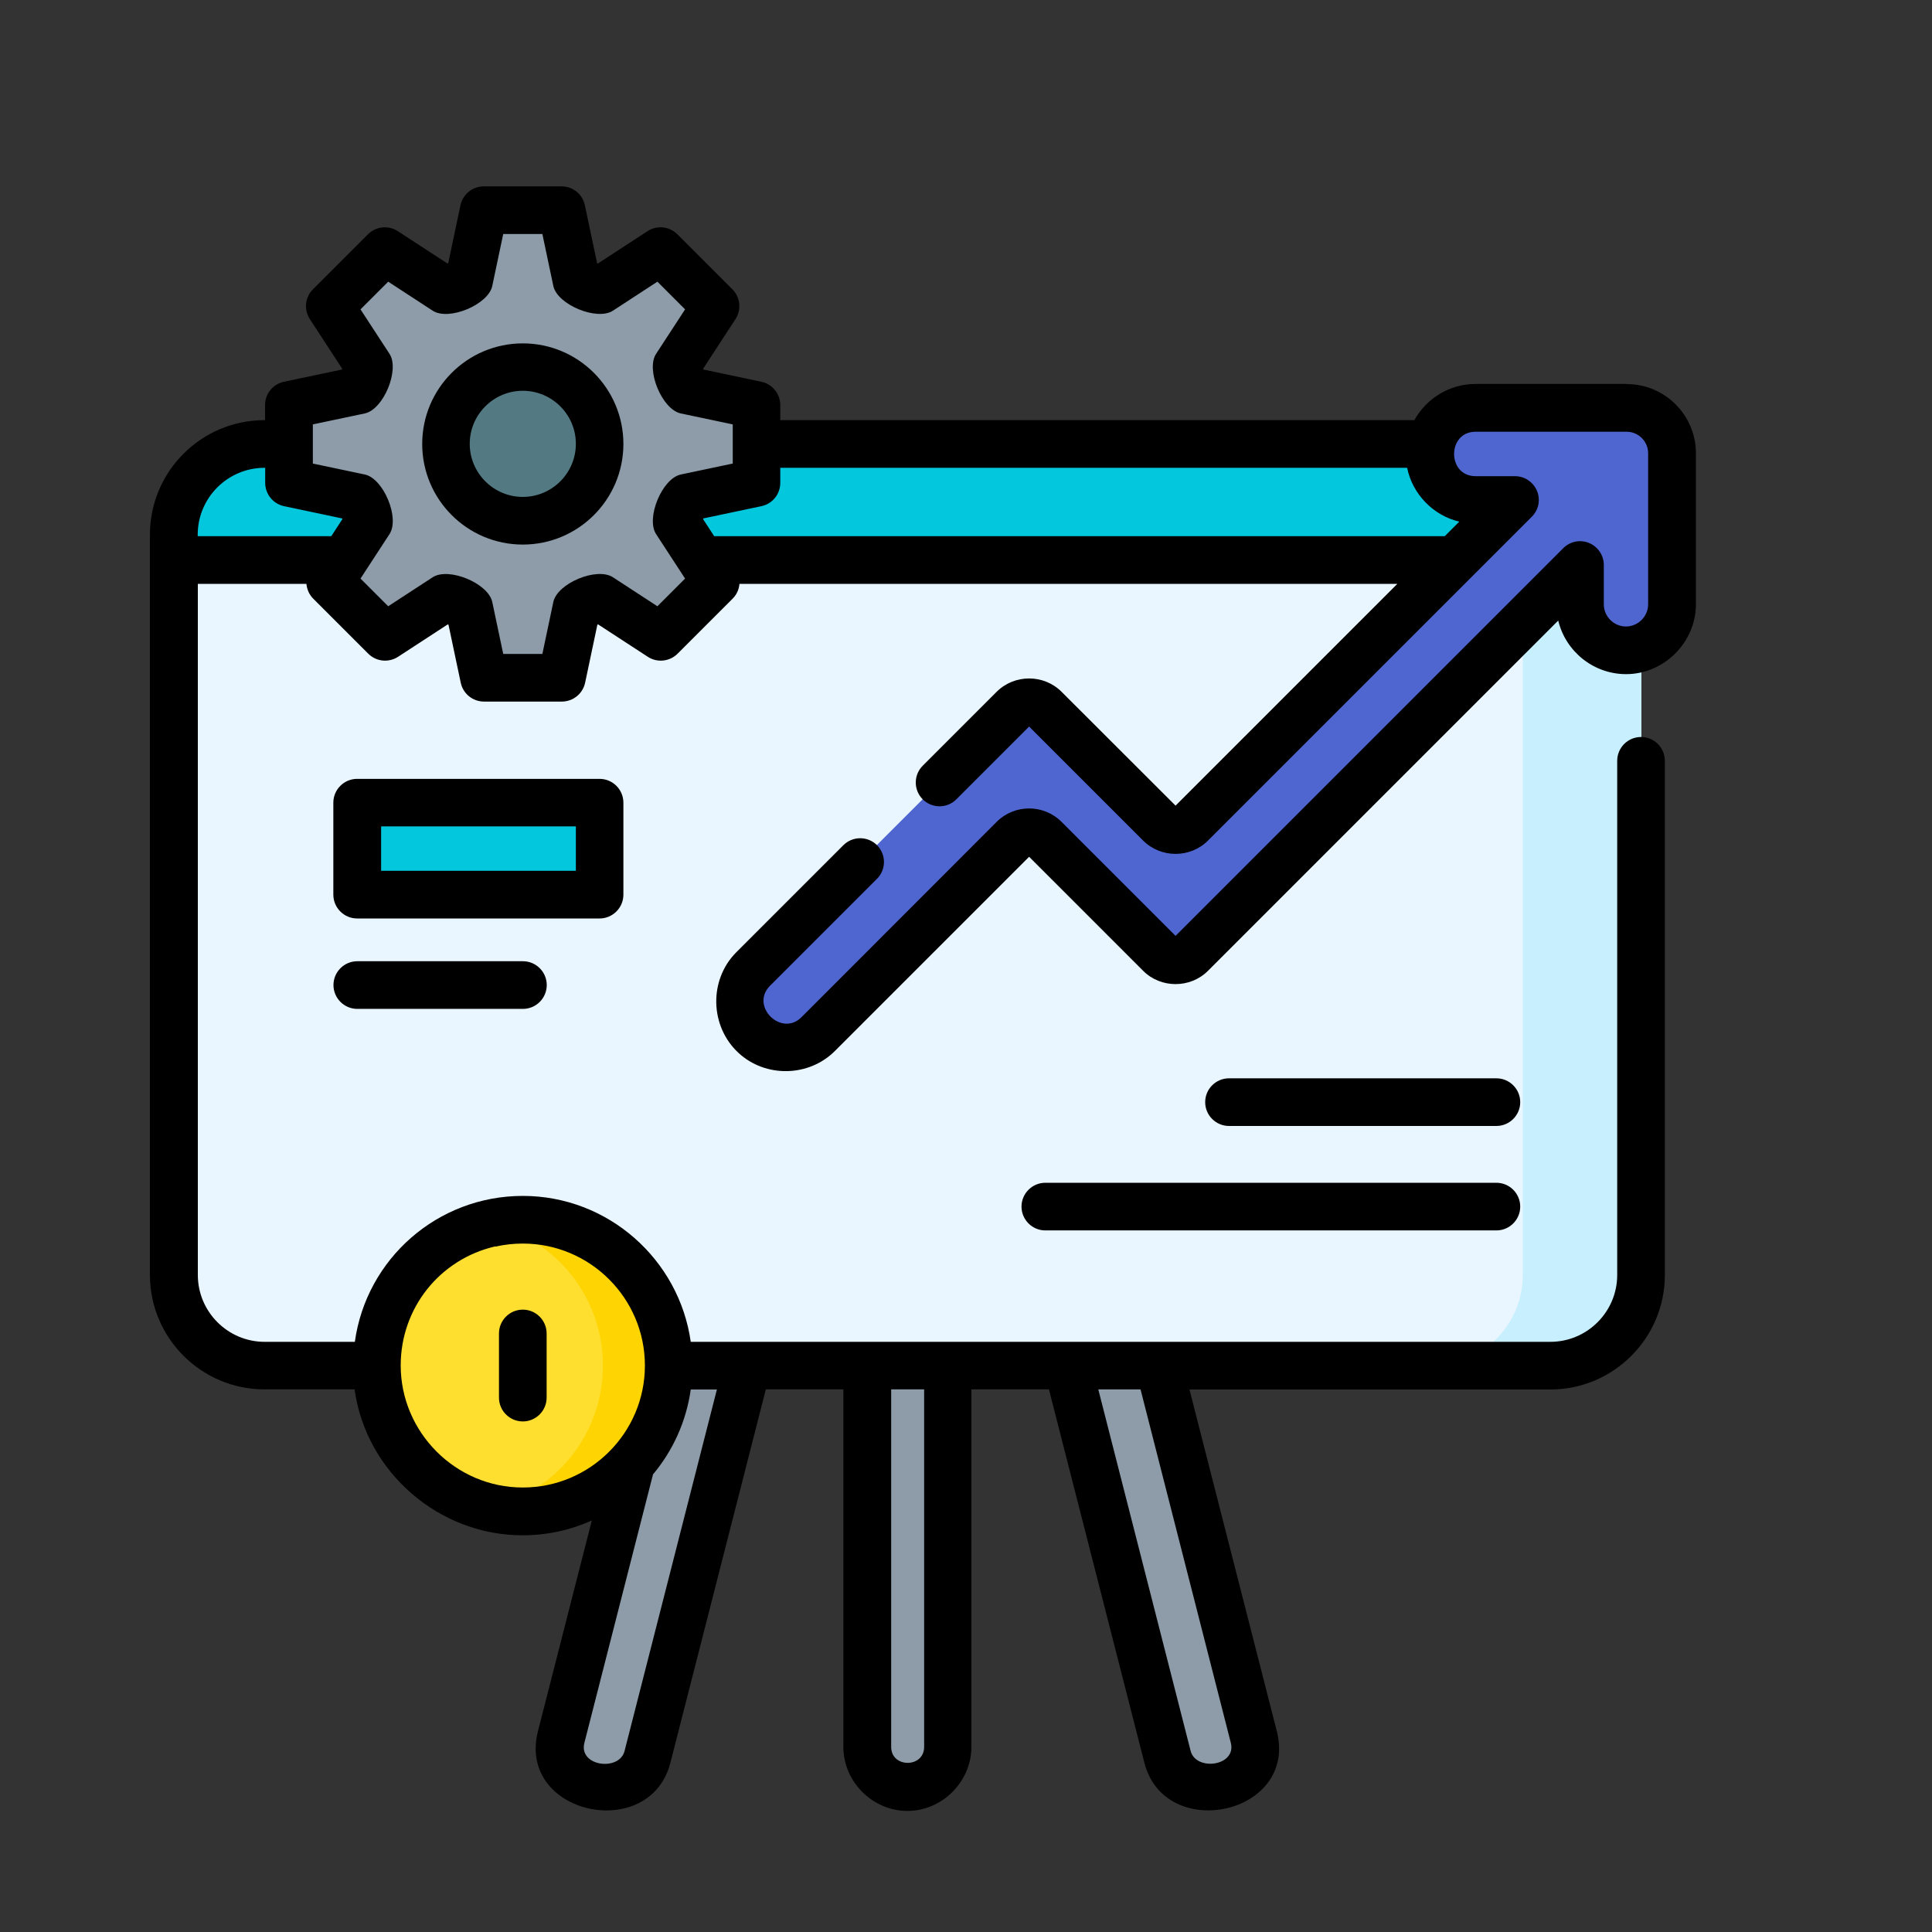 <?xml version="1.0" encoding="UTF-8"?>
<svg xmlns="http://www.w3.org/2000/svg" id="_レイヤー_1" data-name="レイヤー 1" version="1.1" viewBox="0 0 150 150">
  <rect x="0" y="0" width="150" height="150" fill="#333333" stroke="none"/>
  <defs>
    <style>
      .cls-1 {
        fill: #eaf6ff;
      }

      .cls-1, .cls-2, .cls-3, .cls-4, .cls-5, .cls-6, .cls-7, .cls-8, .cls-9 {
        stroke-width: 0px;
      }

      .cls-2 {
        fill: #000;
      }

      .cls-3 {
        fill: #02c7dd;
      }

      .cls-4 {
        fill: #fedf30;
      }

      .cls-5 {
        fill: #4f66d0;
      }

      .cls-6 {
        fill: #8d9ca8;
      }

      .cls-7 {
        fill: #fed402;
      }

      .cls-8 {
        fill: #537983;
      }

      .cls-9 {
        fill: #c8effe;
      }
    </style>
  </defs>
  <g>
    <g>
      <path class="cls-6" d="M70.47,138.76c-1.73,0-3.13-1.4-3.13-3.13v-29.6l2.77-2.02,3.48,2.02v29.6c0,1.73-1.4,3.13-3.13,3.13h0Z"></path>
      <path class="cls-6" d="M47.25,138.76h-.64c-2.04,0-3.53-1.92-3.03-3.9l7.37-28.83,3.71-2.02,3.38,2.02-7.76,30.38c-.35,1.38-1.6,2.35-3.03,2.35h0Z"></path>
      <path class="cls-6" d="M93.68,138.76h.64c2.04,0,3.53-1.92,3.03-3.9l-7.37-28.83-3.62-2.02-3.47,2.02,7.76,30.38c.35,1.38,1.6,2.35,3.03,2.35h0Z"></path>
    </g>
    <path class="cls-3" d="M127.43,41.51v1.96H13.51v-1.96c0-3.89,3.15-7.04,7.04-7.04h99.84c3.89,0,7.04,3.15,7.04,7.04h0Z"></path>
    <path class="cls-1" d="M127.43,43.47v55.51c0,3.89-3.15,7.04-7.04,7.04H20.55c-3.89,0-7.04-3.15-7.04-7.04v-55.51h113.92Z"></path>
    <path class="cls-9" d="M127.43,43.47v55.51c0,3.89-3.15,7.04-7.04,7.04h-9.2c3.89,0,7.04-3.15,7.04-7.04v-55.51h9.2Z"></path>
    <path class="cls-6" d="M58.74,37.49v-6.04l-5.42-1.14s-.04-.02-.05-.04l-.74-1.8s0-.04,0-.06l3.03-4.64-4.27-4.27-4.67,3.05-1.86-.77-1.15-5.46h-6.04l-1.15,5.46-1.83.76s-.04,0-.06,0l-4.64-3.03-4.27,4.27,3.03,4.64s.01.04,0,.06l-.74,1.8s-.03.03-.05.04l-5.42,1.14v6.04l5.42,1.14s.04.02.05.04l.74,1.8s0,.04,0,.06l-3.03,4.64,4.27,4.27,4.67-3.05,1.83.76s.03.03.04.05l1.14,5.42h6.04l1.15-5.46,1.86-.77,4.67,3.05,4.27-4.27-3.03-4.64s-.01-.04,0-.06l.74-1.8s.03-.03.05-.04l5.42-1.14Z"></path>
    <circle class="cls-8" cx="40.59" cy="34.47" r="5.96"></circle>
    <path class="cls-4" d="M51.92,106.03c0,6.26-5.07,11.33-11.33,11.33-.88,0-1.73-.1-2.55-.29-5.03-1.16-8.77-5.66-8.77-11.04s3.75-9.88,8.77-11.04c.82-.19,1.68-.29,2.55-.29,6.26,0,11.33,5.07,11.33,11.33Z"></path>
    <path class="cls-7" d="M51.92,106.03c0,6.25-5.07,11.32-11.33,11.32-.88,0-1.73-.1-2.55-.29,5.03-1.16,8.77-5.66,8.77-11.04s-3.75-9.88-8.77-11.04c.82-.19,1.68-.29,2.55-.29,6.25,0,11.33,5.07,11.33,11.32Z"></path>
    <path class="cls-5" d="M129.81,35.18v11.73c0,.99-.4,1.88-1.05,2.53-.65.65-1.54,1.05-2.53,1.05-1.97,0-3.57-1.6-3.57-3.57v-3.05l-30.19,30.19c-.67.67-1.76.67-2.43,0l-8.94-8.94c-.67-.67-1.76-.67-2.43,0l-15.16,15.16c-1.39,1.4-3.65,1.4-5.05,0-.7-.7-1.05-1.61-1.05-2.52s.35-1.83,1.05-2.53l20.21-20.21c.67-.67,1.76-.67,2.43,0l8.94,8.94c.67.67,1.76.67,2.43,0l25.14-25.14h-3.06c-.99,0-1.88-.4-2.52-1.05-.65-.65-1.05-1.54-1.05-2.53,0-1.97,1.6-3.57,3.57-3.57h11.73c1.95,0,3.52,1.58,3.52,3.52h0Z"></path>
    <path class="cls-3" d="M27.74,62.32h18.82v7.14h-18.82v-7.14Z"></path>
  </g>
  <g>
    <path class="cls-2" d="M40.59,26.66c-4.31,0-7.81,3.5-7.81,7.81s3.5,7.81,7.81,7.81,7.81-3.5,7.81-7.81-3.5-7.81-7.81-7.81ZM40.59,38.58c-2.27,0-4.12-1.85-4.12-4.12s1.85-4.12,4.12-4.12,4.12,1.85,4.12,4.12c0,2.27-1.85,4.12-4.12,4.12Z"></path>
    <path class="cls-2" d="M48.4,69.46v-7.14c0-1.02-.83-1.85-1.85-1.85h-18.82c-1.02,0-1.85.83-1.85,1.85v7.14c0,1.02.83,1.85,1.85,1.85h18.82c1.02,0,1.85-.83,1.85-1.85ZM44.71,67.61h-15.12v-3.45h15.12v3.45h0Z"></path>
    <path class="cls-2" d="M126.29,29.81h-11.73c-2.04,0-3.82,1.14-4.75,2.81h-49.23v-1.17c0-.87-.61-1.63-1.47-1.81l-4.5-.95s-.02-.04-.02-.06l2.51-3.85c.48-.73.38-1.7-.24-2.32l-4.27-4.27c-.62-.62-1.58-.72-2.32-.24l-3.85,2.51s-.04-.02-.06-.02l-.95-4.5c-.18-.86-.93-1.47-1.81-1.47h-6.04c-.87,0-1.63.61-1.81,1.47l-.95,4.5s-.04.02-.06.02l-3.85-2.51c-.73-.48-1.7-.38-2.32.24l-4.27,4.27c-.62.62-.72,1.58-.24,2.32l2.51,3.85s-.02.04-.02.06l-4.5.95c-.86.18-1.47.93-1.47,1.81v1.17h-.05c-4.9,0-8.89,3.99-8.89,8.89v57.47c0,4.9,3.99,8.89,8.89,8.89h7c.89,6.44,6.55,11.33,13.04,11.33,1.92,0,3.73-.41,5.38-1.15l-4.18,16.35c-1.66,6.49,8.68,8.7,10.28,2.46l7.41-28.99h6.02v27.76c0,2.71,2.27,4.97,4.97,4.97s4.97-2.27,4.97-4.97v-27.76h6.02l7.41,28.99c1.59,6.23,11.94,4.03,10.28-2.46l-6.78-26.52h28.02c4.9,0,8.89-3.99,8.89-8.89v-39.92c0-1.02-.83-1.85-1.85-1.85s-1.85.83-1.85,1.85v39.92c0,2.86-2.33,5.19-5.19,5.19H53.63c-.9-6.39-6.41-11.33-13.04-11.33s-12.15,4.89-13.04,11.33h-7c-2.86,0-5.19-2.33-5.19-5.19v-53.66h8.43c.04.42.21.83.53,1.15l4.27,4.27c.62.62,1.58.72,2.32.24l3.85-2.51s.04.02.06.02l.95,4.5c.18.86.93,1.47,1.81,1.47h6.04c.87,0,1.63-.61,1.81-1.47l.95-4.5s.04-.02.06-.02l3.85,2.51c.73.48,1.7.38,2.32-.24l4.27-4.27c.32-.32.5-.73.53-1.15h51.08l-17.22,17.22-8.85-8.84c-1.38-1.38-3.66-1.38-5.04,0l-5.74,5.74c-.72.72-.72,1.89,0,2.61.72.72,1.89.72,2.61,0l5.65-5.65,8.85,8.85c1.38,1.38,3.66,1.38,5.04,0l25.14-25.14c.53-.53.69-1.32.4-2.01-.29-.69-.96-1.14-1.71-1.14h-3.06c-2.22,0-2.22-3.45,0-3.45h11.73c.92,0,1.67.75,1.67,1.67v11.73c0,.94-.78,1.72-1.72,1.72s-1.72-.77-1.72-1.72v-3.05c0-.75-.45-1.42-1.14-1.71-.69-.29-1.48-.13-2.01.4l-30.1,30.1-8.85-8.85c-1.39-1.39-3.65-1.39-5.04,0l-15.16,15.17c-1.55,1.55-4.01-.86-2.44-2.44l8.31-8.31c.72-.72.72-1.89,0-2.61-.72-.72-1.89-.72-2.61,0l-8.31,8.31c-2.15,2.15-2.06,5.75.16,7.81,2.1,1.95,5.47,1.89,7.5-.15l15.07-15.07,8.85,8.85c1.37,1.38,3.67,1.38,5.04,0l27.19-27.19c.57,2.38,2.72,4.16,5.27,4.16,2.95,0,5.42-2.47,5.42-5.42v-11.73c0-2.96-2.41-5.37-5.37-5.37h0ZM48.49,135.95c-.41,1.6-3.58,1.19-3.12-.63l5.33-20.85c1.54-1.84,2.58-4.1,2.93-6.59h2.03l-7.17,28.07ZM71.75,135.63c0,1.65-2.56,1.65-2.56,0v-27.76h2.56v27.76ZM95.56,135.31c.46,1.82-2.71,2.23-3.12.63l-7.17-28.07h3.28l7.01,27.44ZM38.45,96.79c.7-.16,1.42-.24,2.14-.24,5.23,0,9.48,4.25,9.48,9.47h0s0,0,0,0c0,5.22-4.25,9.47-9.48,9.47s-9.48-4.3-9.48-9.48c0-4.44,3.02-8.24,7.34-9.24h0ZM15.35,41.51c0-2.86,2.33-5.19,5.19-5.19h.05v1.17c0,.87.61,1.63,1.47,1.81l4.5.95s.02.04.02.06l-.86,1.32h-10.37v-.12ZM51.04,47.07l-3.45-2.25c-1.25-.82-4.33.47-4.63,1.92l-.85,4.03h-3.04l-.85-4.03c-.31-1.46-3.39-2.73-4.63-1.92l-3.45,2.25-2.15-2.15,2.25-3.45c.82-1.25-.47-4.33-1.92-4.63l-4.03-.85v-3.04l4.03-.85c1.46-.31,2.73-3.39,1.92-4.63l-2.25-3.45,2.15-2.15,3.45,2.25c1.25.82,4.33-.47,4.63-1.92l.85-4.03h3.04l.85,4.03c.31,1.46,3.39,2.73,4.63,1.92l3.45-2.25,2.15,2.15-2.25,3.45c-.82,1.25.47,4.33,1.92,4.63l4.03.85v3.04l-4.03.85c-1.46.31-2.73,3.39-1.92,4.63l2.25,3.45-2.15,2.15ZM113.3,40.5l-1.13,1.13h-56.72l-.86-1.32s.02-.04.02-.06l4.5-.95c.86-.18,1.47-.93,1.47-1.81v-1.17h48.67c.41,2.04,2.03,3.71,4.05,4.18h0Z"></path>
    <path class="cls-2" d="M116.18,91.83h-35.02c-1.02,0-1.85.83-1.85,1.85s.83,1.85,1.85,1.85h35.02c1.02,0,1.85-.83,1.85-1.85s-.83-1.85-1.85-1.85Z"></path>
    <path class="cls-2" d="M116.18,83.72h-20.76c-1.02,0-1.85.83-1.85,1.85s.83,1.85,1.85,1.85h20.76c1.02,0,1.85-.83,1.85-1.85s-.83-1.85-1.85-1.85Z"></path>
    <path class="cls-2" d="M27.74,74.63c-1.02,0-1.85.83-1.85,1.85s.83,1.85,1.85,1.85h12.86c1.02,0,1.85-.83,1.85-1.85s-.83-1.85-1.85-1.85h-12.86Z"></path>
    <path class="cls-2" d="M40.59,110.36c1.02,0,1.85-.83,1.85-1.85v-4.98c0-1.02-.83-1.85-1.85-1.85s-1.85.83-1.85,1.85v4.98c0,1.02.83,1.85,1.85,1.85Z"></path>
  </g>
</svg>
